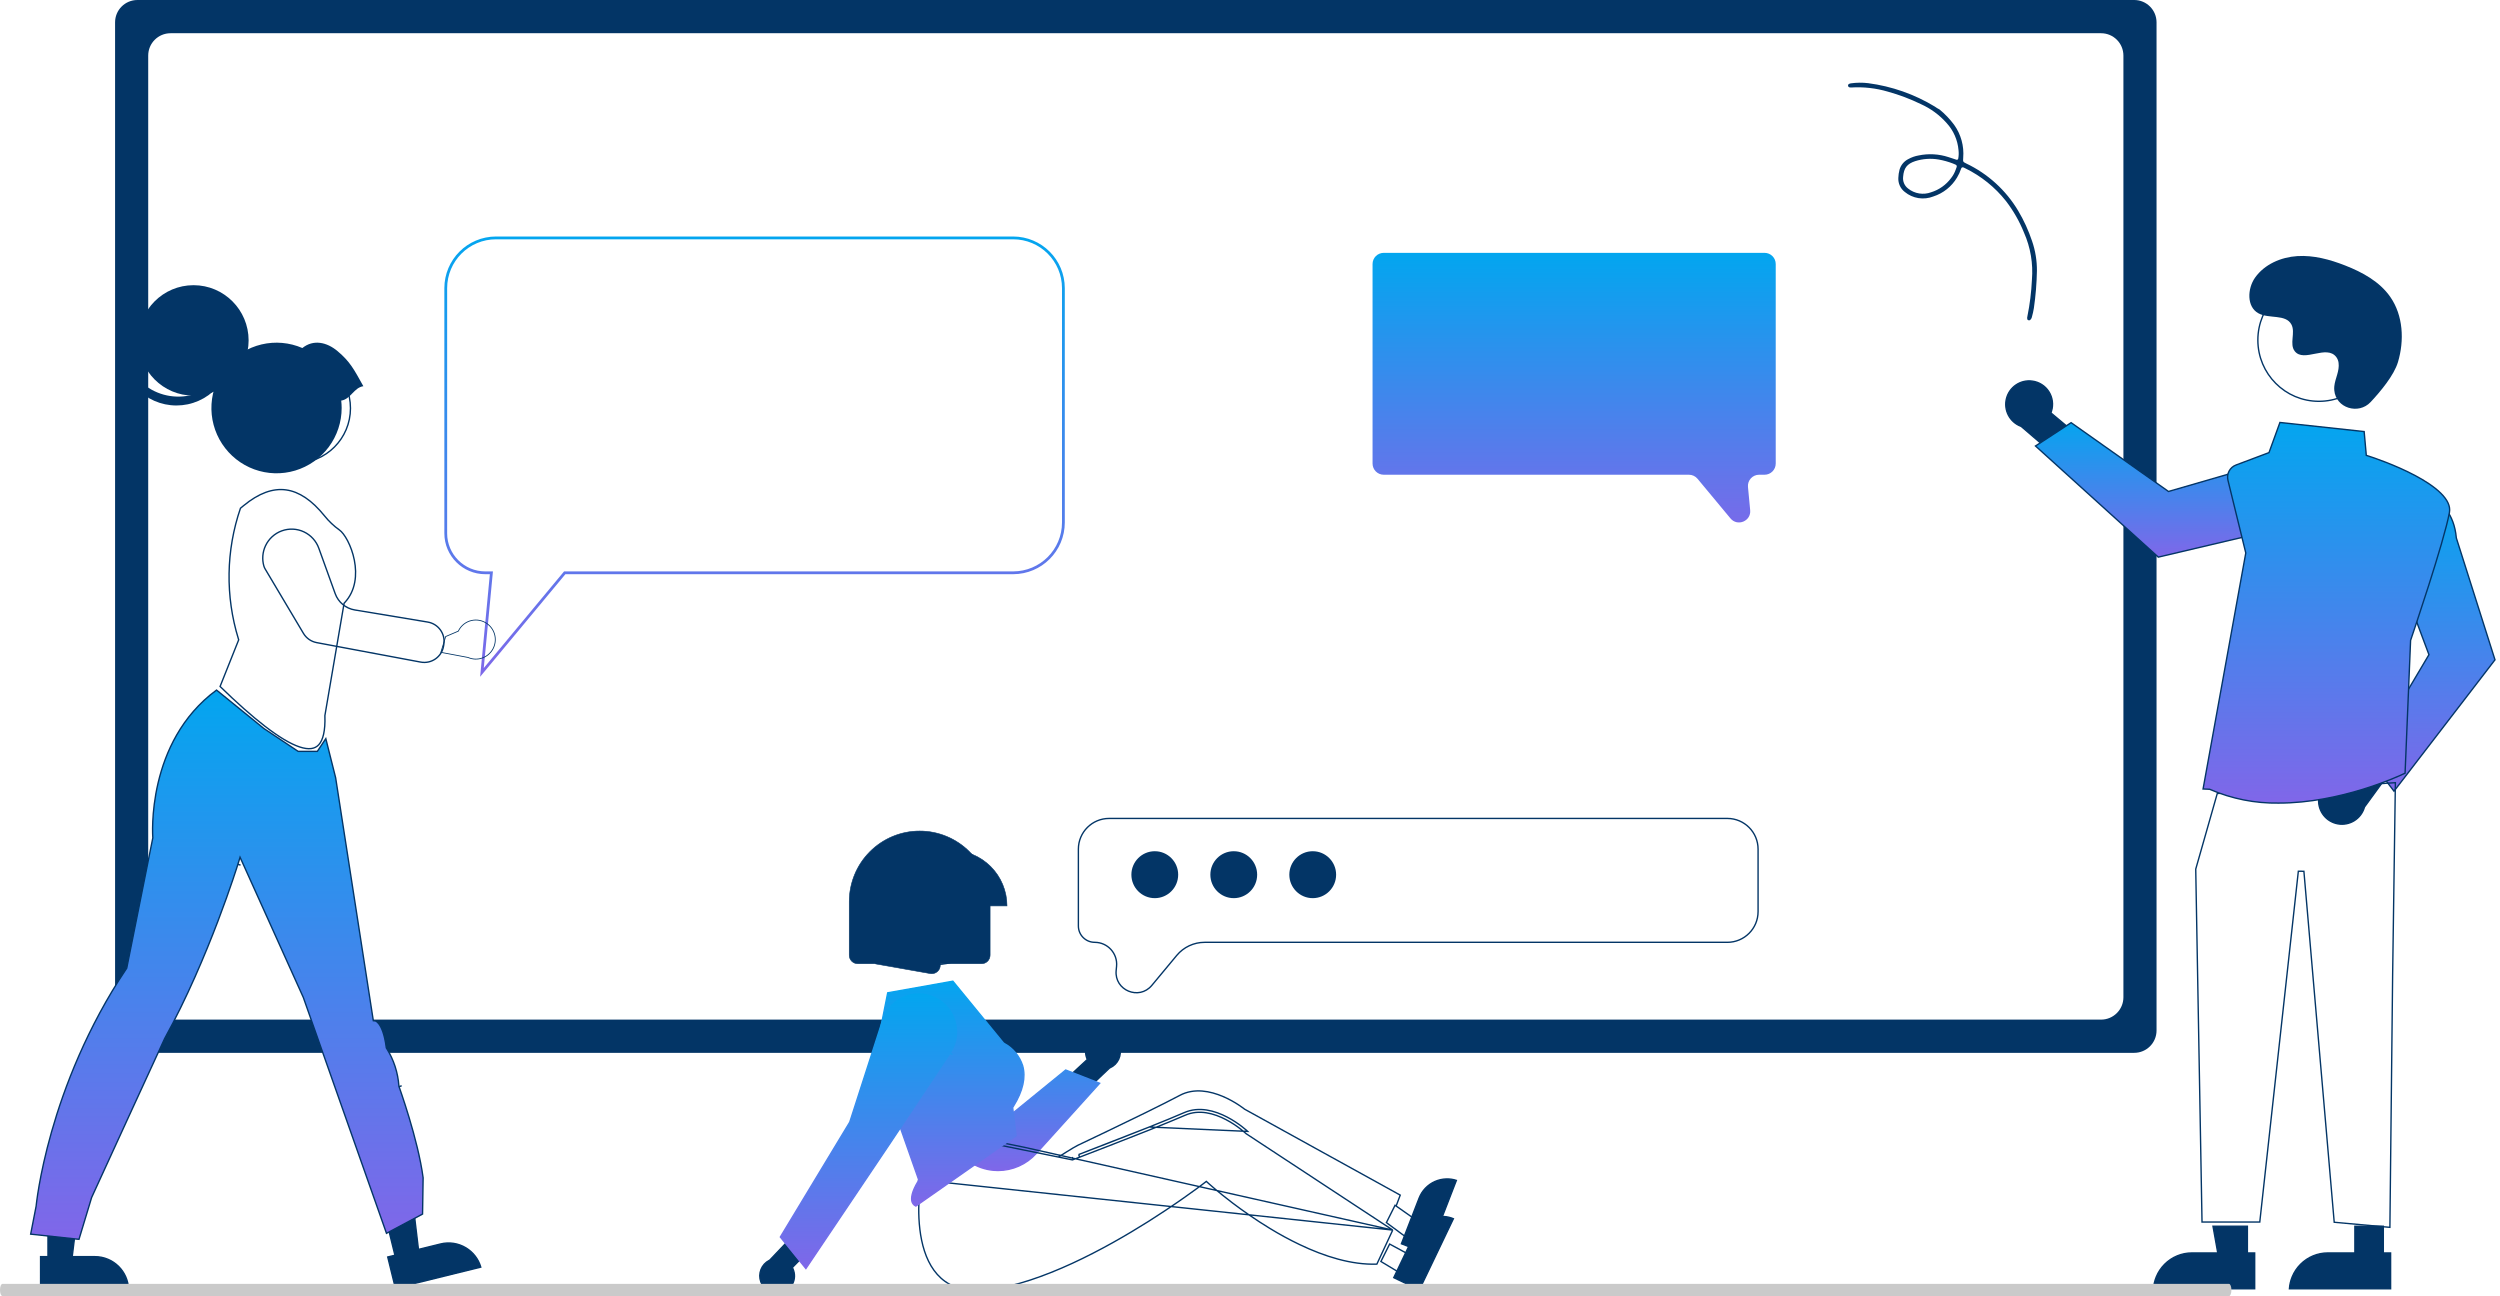 <?xml version="1.0" encoding="UTF-8"?> <svg xmlns="http://www.w3.org/2000/svg" width="895" height="464" viewBox="0 0 895 464" fill="none"> <path d="M772.042 368.917C772.042 373.335 768.461 376.917 764.042 376.917H49.197C44.779 376.917 41.197 373.335 41.197 368.917V8C41.197 3.582 44.779 0 49.197 0H764.042C768.461 0 772.042 3.582 772.042 8V368.917ZM53.059 357.021C53.059 361.439 56.641 365.021 61.059 365.021H752.181C756.599 365.021 760.181 361.439 760.181 357.021V19.896C760.181 15.478 756.599 11.896 752.181 11.896H61.059C56.641 11.896 53.059 15.477 53.059 19.896V357.021Z" fill="#033566"></path> <path d="M203.11 205.062H202.172L201.572 205.784L172.536 240.722L175.712 207.251L175.92 205.062H173.721C165.91 205.062 159.578 198.73 159.578 190.919V103.17C159.578 93.229 167.637 85.17 177.578 85.17H362.696C372.637 85.17 380.696 93.229 380.696 103.17V187.062C380.696 197.003 372.637 205.062 362.696 205.062H203.11Z" stroke="url(#paint0_linear_142_1356)"></path> <path d="M495.375 90.52C493.166 90.52 491.375 92.311 491.375 94.52V165.955C491.375 168.164 493.166 169.955 495.375 169.955H604.64C605.829 169.955 606.957 170.484 607.717 171.399L619.507 185.585C622.022 188.611 626.937 186.568 626.565 182.65L625.776 174.333C625.553 171.985 627.4 169.955 629.758 169.955H631.71C633.919 169.955 635.71 168.164 635.71 165.955V94.52C635.71 92.311 633.919 90.52 631.71 90.52H495.375Z" fill="url(#paint1_linear_142_1356)"></path> <path d="M30.377 413.102L25.68 451.284H17.177L17.176 413.102H30.377Z" fill="#033566" stroke="#033566" stroke-width="0.5"></path> <path d="M14.528 461.383L14.527 449.884L33.985 449.883H33.985H33.986C33.986 449.883 33.986 449.883 33.986 449.883C37.178 449.883 40.239 451.155 42.497 453.419C44.619 455.547 45.867 458.388 46.01 461.382L14.528 461.383Z" fill="#033566" stroke="#033566" stroke-width="0.5"></path> <path d="M149.974 448.692L141.716 450.731L132.617 413.655L145.436 410.491L149.974 448.692Z" fill="#033566" stroke="#033566" stroke-width="0.5"></path> <path d="M157.701 445.343L157.706 445.342L157.707 445.342C160.806 444.577 164.082 445.078 166.813 446.735C169.381 448.293 171.27 450.753 172.121 453.627L141.551 461.172L138.811 450.006L157.701 445.343L157.701 445.343Z" fill="#033566" stroke="#033566" stroke-width="0.5"></path> <path d="M10.979 441.825L12.929 431.822L12.938 431.773L12.943 431.723L12.943 431.722L12.943 431.717L12.945 431.696L12.954 431.608C12.962 431.529 12.975 431.409 12.992 431.251C13.028 430.933 13.084 430.46 13.165 429.84C13.328 428.601 13.592 426.779 13.998 424.456C14.811 419.811 16.191 413.168 18.459 405.194C22.995 389.245 31.077 367.992 45.259 346.766L45.369 346.601L45.408 346.407L54.687 300.057L54.714 299.921L54.703 299.783L54.703 299.782L54.703 299.782L54.703 299.779L54.702 299.763L54.697 299.694C54.693 299.631 54.687 299.536 54.681 299.41C54.667 299.157 54.651 298.781 54.639 298.293C54.617 297.316 54.613 295.894 54.69 294.126C54.846 290.588 55.326 285.673 56.626 280.175C59.187 269.347 64.909 256.328 77.514 247.046L94.428 260.776L94.465 260.806L94.504 260.832L106.504 268.832L106.756 269H107.059H113.059H113.594L113.891 268.555L116.639 264.432L120.158 278.43L133.53 364.646L133.65 365.416L134.383 365.485C134.385 365.485 134.387 365.486 134.389 365.486C134.42 365.495 134.494 365.52 134.602 365.579C134.814 365.694 135.182 365.952 135.615 366.513C136.491 367.648 137.639 370.028 138.274 374.922L138.303 375.139L138.419 375.325C140.963 379.374 142.468 383.992 142.8 388.767L142.81 388.906L142.857 389.038L143.798 388.698L142.857 389.038L142.857 389.038L142.858 389.041L142.862 389.05L142.876 389.09L142.933 389.249C142.983 389.39 143.057 389.599 143.152 389.869C143.341 390.411 143.615 391.202 143.948 392.194C144.616 394.18 145.526 396.973 146.493 400.2C148.423 406.643 150.566 414.769 151.478 421.646L151.273 434.631L138.361 441.53L108.613 357.162L108.599 357.122L108.582 357.083L87.028 309.302L85.94 306.891L85.161 309.419L86.117 309.714L85.161 309.419L85.161 309.42L85.159 309.425L85.154 309.442L85.132 309.514L85.043 309.798C84.963 310.05 84.845 310.424 84.688 310.91C84.375 311.882 83.909 313.305 83.3 315.104C82.083 318.701 80.294 323.798 78.009 329.795C73.438 341.794 66.891 357.372 58.978 371.735L58.96 371.767L58.945 371.799L59.853 372.218C58.945 371.799 58.945 371.8 58.945 371.8L58.944 371.802L58.941 371.808L58.929 371.834L58.883 371.935L58.7 372.332L58.002 373.848L55.477 379.331C53.368 383.91 50.512 390.115 47.52 396.62C41.536 409.628 35.007 423.841 32.831 428.643L32.804 428.703L32.785 428.766L28.277 443.68L10.979 441.825Z" fill="url(#paint2_linear_142_1356)" stroke="#033566" stroke-width="0.5"></path> <path d="M125.467 146.153C125.467 156.985 116.711 165.762 105.917 165.762C95.123 165.762 86.367 156.985 86.367 146.153C86.367 135.321 95.123 126.545 105.917 126.545C116.711 126.545 125.467 135.321 125.467 146.153Z" stroke="#033566" stroke-width="0.5"></path> <path d="M85.322 229.383L85.453 229.056L85.349 228.718C80.646 213.442 80.905 197.064 86.085 181.949L87.166 181.056C92.694 176.491 97.729 174.748 102.401 175.383C107.091 176.021 111.667 179.087 116.189 184.696C117.73 186.625 119.532 188.329 121.543 189.758L121.547 189.76C122.368 190.338 123.442 191.677 124.458 193.625C125.457 195.542 126.345 197.945 126.853 200.536C127.875 205.743 127.339 211.519 123.389 215.745L123.184 215.964L123.134 216.259L116.328 256.076L116.31 256.176L116.314 256.277C116.492 261.731 115.612 264.98 114.121 266.612C112.738 268.126 110.553 268.503 107.239 267.4C103.924 266.296 99.767 263.786 94.866 260.007C90.109 256.338 84.711 251.521 78.786 245.756L85.322 229.383Z" stroke="#033566" stroke-width="0.5"></path> <path d="M174.515 223.372L174.518 223.375C175.885 224.397 176.83 225.887 177.175 227.563C177.52 229.238 177.239 230.982 176.388 232.464C175.536 233.946 174.172 235.062 172.555 235.603C170.938 236.143 169.179 236.069 167.612 235.396L167.552 235.37L167.487 235.358L157.828 233.535L159.551 227.884L163.871 226.041L164.071 225.955L164.17 225.761C164.63 224.856 165.281 224.063 166.079 223.438C166.877 222.813 167.801 222.372 168.787 222.144C169.774 221.916 170.798 221.908 171.787 222.121C172.777 222.333 173.708 222.76 174.515 223.372Z" stroke="#033566" stroke-width="0.3"></path> <path d="M114.14 196.281L114.141 196.282L120.001 212.535C121.106 215.599 123.781 217.827 126.994 218.36L153.126 222.698C156.933 223.33 159.51 226.923 158.889 230.731L158.8 231.275C158.167 235.153 154.466 237.751 150.603 237.028L113.364 230.055C111.387 229.685 109.664 228.482 108.636 226.753L94.991 203.81C94.755 203.414 94.574 203.035 94.466 202.657C93.779 200.251 93.981 197.668 95.049 195.388C96.216 192.897 98.322 190.974 100.902 190.041C103.482 189.108 106.326 189.241 108.808 190.41C111.291 191.58 113.209 193.692 114.14 196.281Z" stroke="#033566" stroke-width="0.5"></path> <path d="M69.289 141.639C80.177 141.639 89.004 132.787 89.004 121.868C89.004 110.949 80.177 102.097 69.289 102.097C58.401 102.097 49.574 110.949 49.574 121.868C49.574 132.787 58.401 141.639 69.289 141.639Z" fill="#033566"></path> <path d="M52.282 138.24C54.834 140.09 57.79 141.3 60.904 141.769C64.017 142.237 67.197 141.952 70.178 140.935C73.159 139.919 75.854 138.201 78.037 135.926C80.22 133.651 81.829 130.885 82.727 127.859C82.387 130.571 81.49 133.183 80.093 135.529C78.695 137.876 76.828 139.906 74.609 141.493C72.389 143.079 69.866 144.187 67.198 144.746C64.531 145.305 61.776 145.304 59.109 144.741C56.442 144.179 53.92 143.068 51.703 141.479C49.485 139.89 47.62 137.857 46.226 135.509C44.831 133.161 43.937 130.548 43.6 127.836C43.264 125.123 43.491 122.371 44.269 119.751C43.827 123.27 44.338 126.844 45.748 130.097C47.158 133.351 49.415 136.163 52.282 138.24Z" fill="#033566"></path> <path d="M130.086 138.262C126.645 132.083 125.328 129.501 120.89 125.744C116.966 122.421 112.139 121.445 108.245 124.594C103.64 122.598 98.515 122.145 93.632 123.303C88.75 124.461 84.37 127.168 81.143 131.021C77.916 134.874 76.015 139.668 75.722 144.691C75.428 149.714 76.758 154.698 79.514 158.902C82.27 163.107 86.305 166.308 91.019 168.029C95.734 169.751 100.876 169.902 105.683 168.459C110.489 167.017 114.704 164.058 117.7 160.022C120.696 155.986 122.314 151.088 122.314 146.057C122.31 145.173 122.257 144.29 122.155 143.413C125.539 142.936 126.702 138.739 130.086 138.262Z" fill="#033566"></path> <path d="M830.071 286.228L830.071 286.222C830.129 285.004 830.452 283.813 831.018 282.734C831.584 281.655 832.378 280.714 833.346 279.976C834.314 279.239 835.43 278.723 836.618 278.466C837.805 278.209 839.034 278.215 840.219 278.486L840.871 278.635L841.258 278.088L853.118 261.327L863.561 265.484L846.585 288.776L846.484 288.915L846.434 289.08C845.849 291.049 844.563 292.732 842.823 293.813C841.082 294.894 839.007 295.297 836.991 294.946C834.975 294.594 833.156 293.514 831.88 291.907C830.605 290.301 829.961 288.28 830.071 286.228Z" fill="#033566" stroke="#033566" stroke-width="0.5"></path> <path d="M893.206 236.211L857.055 283.243L847.768 271.135L869.318 234.788L869.562 234.376L869.394 233.927L860.605 210.422L872.241 179.302C873.806 180.203 878.54 183.633 879.359 192.494L879.369 192.601L879.402 192.704L893.206 236.211Z" fill="url(#paint3_linear_142_1356)" stroke="#033566" stroke-width="0.5"></path> <path d="M727.515 136.434L727.522 136.435C728.727 136.587 729.884 137.002 730.913 137.65C731.941 138.299 732.816 139.167 733.474 140.192C734.133 141.216 734.559 142.374 734.724 143.582C734.888 144.79 734.786 146.02 734.425 147.185L734.228 147.821L734.739 148.248L750.489 161.404L745.548 171.526L723.71 152.756L723.579 152.644L723.418 152.581C721.508 151.844 719.933 150.429 718.993 148.605C718.052 146.78 717.812 144.672 718.317 142.681C718.823 140.69 720.039 138.955 721.734 137.804C723.429 136.653 725.486 136.166 727.515 136.434Z" fill="#033566" stroke="#033566" stroke-width="0.5"></path> <path d="M772.671 199.451L728.705 159.667L741.462 151.316L775.928 175.67L776.321 175.948L776.783 175.814L800.829 168.844L830.868 182.885C829.856 184.375 826.083 188.853 817.202 188.987L817.093 188.989L816.988 189.013L772.671 199.451Z" fill="url(#paint4_linear_142_1356)" stroke="#033566" stroke-width="0.5"></path> <path d="M804.565 450.044H794.227L792.253 439H804.565V450.044Z" fill="#033566" stroke="#033566" stroke-width="0.5"></path> <path d="M784.694 448.555H807.175V461.381H770.946C771.053 459.907 771.394 458.458 771.96 457.089C772.653 455.411 773.668 453.887 774.948 452.603C776.229 451.32 777.748 450.301 779.42 449.607C781.092 448.912 782.885 448.555 784.694 448.555Z" fill="#033566" stroke="#033566" stroke-width="0.5"></path> <path d="M853.226 450.045H843.051L843.051 439H853.226V450.045Z" fill="#033566" stroke="#033566" stroke-width="0.5"></path> <path d="M833.354 448.555H855.835V461.381H819.606C819.713 459.907 820.054 458.458 820.62 457.089C821.313 455.411 822.328 453.887 823.609 452.603C824.889 451.32 826.408 450.301 828.08 449.607C829.753 448.912 831.545 448.555 833.354 448.555Z" fill="#033566" stroke="#033566" stroke-width="0.5"></path> <path d="M857.543 280.205L856.565 348.843L856.565 348.846L855.583 439.388L835.648 437.57L824.796 311.921L822.806 311.898L809 437.49H788.323L786.071 311.142L793.781 284.08L857.543 280.205Z" stroke="#033566" stroke-width="0.5"></path> <path d="M791.233 282.632L791.064 282.559L790.88 282.551L788.696 282.456L803.952 198.173L803.99 197.963L803.939 197.757L797.609 171.941C797.609 171.941 797.609 171.941 797.609 171.941C797.338 170.835 797.481 169.668 798.011 168.661C798.541 167.654 799.42 166.878 800.481 166.478C800.481 166.478 800.481 166.478 800.482 166.478L811.871 162.195L812.302 162.033L812.459 161.6L816.215 151.241L846.367 154.499L847.074 162.355L847.133 163.015L847.764 163.218C849.469 163.766 857.344 166.387 864.532 170.196C868.133 172.104 871.498 174.277 873.83 176.595C876.182 178.934 877.301 181.229 876.901 183.436C875.95 188.679 872.644 199.641 869.476 209.573C866.318 219.476 863.328 228.262 863.04 229.108L862.993 229.245L862.987 229.389L861.017 276.808C858.391 278.064 837.897 287.504 815.796 287.502L815.779 287.503C807.346 287.644 798.978 285.984 791.233 282.632Z" fill="url(#paint5_linear_142_1356)" stroke="#033566" stroke-width="0.5"></path> <path d="M852.03 121.747C852.03 133.858 842.241 143.67 830.172 143.67C818.103 143.67 808.314 133.858 808.314 121.747C808.314 109.637 818.103 99.824 830.172 99.824C842.241 99.824 852.03 109.637 852.03 121.747Z" stroke="#033566" stroke-width="0.5"></path> <path d="M848.686 143.938C844.33 148.591 836.24 146.093 835.672 139.736C835.628 139.242 835.631 138.746 835.682 138.253C835.975 135.437 837.597 132.88 837.209 129.907C837.121 129.167 836.846 128.461 836.41 127.858C832.939 123.196 824.79 129.943 821.514 125.723C819.505 123.135 821.867 119.061 820.325 116.169C818.29 112.352 812.264 114.235 808.485 112.144C804.28 109.818 804.532 103.349 807.299 99.413C810.675 94.614 816.593 92.053 822.438 91.684C828.283 91.315 834.087 92.9 839.544 95.032C845.743 97.455 851.891 100.804 855.706 106.271C860.346 112.919 860.793 121.858 858.472 129.632C857.061 134.361 852.243 140.138 848.686 143.938Z" fill="#033566"></path> <path d="M506.309 436.32L503.67 443.128L496.329 437.696L499.434 431.486L506.309 436.32Z" stroke="#033566" stroke-width="0.5"></path> <path d="M511.162 448.954L501.706 445.265L502.21 443.961L502.21 443.96L505.742 434.846L505.742 434.846L508.032 428.941L508.033 428.941C508.544 427.619 509.311 426.411 510.288 425.387C511.265 424.362 512.434 423.541 513.727 422.97C515.02 422.4 516.413 422.09 517.826 422.059C519.033 422.033 520.235 422.211 521.381 422.584L511.162 448.954Z" fill="#033566" stroke="#033566" stroke-width="0.5"></path> <path d="M499.804 431.781L501.281 427.854L445.572 397.09C445.572 397.09 432.701 386.629 422.346 392.157C419.422 393.714 415.067 395.903 410.317 398.238C401.096 402.765 390.409 407.858 385.86 410.016C384.447 410.686 379.039 414.139 379.039 414.139" stroke="#033566" stroke-width="0.5"></path> <path d="M307.073 345.005C306.267 345.004 305.495 344.683 304.925 344.111C304.355 343.539 304.034 342.764 304.033 341.955L304.033 322.79C304.033 316.085 306.689 309.655 311.416 304.914C316.144 300.173 322.556 297.509 329.241 297.509C335.926 297.509 342.337 300.173 347.065 304.914C351.792 309.655 354.448 316.085 354.448 322.79V341.955C354.448 342.764 354.127 343.539 353.557 344.111C352.987 344.683 352.214 345.004 351.408 345.005H307.073Z" fill="#033566" stroke="#033566" stroke-width="0.2"></path> <path d="M389.247 379.308L388.757 379.76L377.277 390.349L381.226 397.523L397.092 382.471L397.217 382.353L397.375 382.283C398.764 381.666 399.88 380.56 400.511 379.173C401.142 377.785 401.244 376.214 400.796 374.756C400.349 373.298 399.385 372.056 398.086 371.265C396.788 370.474 395.246 370.188 393.752 370.461L393.656 370.479C392.801 370.642 391.99 370.986 391.276 371.487M389.247 379.308L391.276 371.487M389.247 379.308L389.019 378.682C388.709 377.832 388.589 376.925 388.667 376.023C388.745 375.121 389.019 374.247 389.47 373.464C389.921 372.68 390.537 372.005 391.276 371.487M389.247 379.308L391.276 371.487" fill="#033566" stroke="#033566" stroke-width="0.5"></path> <path d="M357.726 402.457L381.521 383.069L393.667 387.811L370.931 412.983C370.93 412.984 370.93 412.984 370.93 412.984C369.201 414.888 367.095 416.408 364.748 417.45C362.401 418.492 359.862 419.032 357.295 419.036C356.78 419.036 356.264 419.013 355.747 418.969L355.744 418.968C352.661 418.71 349.694 417.671 347.121 415.948C344.548 414.225 342.453 411.874 341.034 409.116L341.033 409.113L321.718 371.832C321.718 371.832 321.718 371.832 321.718 371.832C320.571 369.617 320.319 367.044 321.015 364.647C321.711 362.251 323.302 360.216 325.455 358.967C327.608 357.717 330.157 357.348 332.574 357.936C334.967 358.519 337.048 359.995 338.393 362.063L356.18 402.088L356.712 403.284L357.726 402.457Z" fill="url(#paint6_linear_142_1356)" stroke="url(#paint7_linear_142_1356)" stroke-width="0.5"></path> <path d="M504.163 448.986L500.993 455.608L494.367 451.62L497.491 445.371L504.163 448.986Z" stroke="#033566" stroke-width="0.5"></path> <path d="M506.521 441.609L506.521 441.608C507.132 440.33 507.989 439.185 509.042 438.239C510.094 437.293 511.322 436.564 512.656 436.095C513.989 435.625 515.401 435.424 516.812 435.502C518.018 435.569 519.203 435.839 520.317 436.299L508.108 461.804L498.963 457.397L499.565 456.135L499.565 456.134L503.784 447.32L503.784 447.32L506.521 441.609Z" fill="#033566" stroke="#033566" stroke-width="0.5"></path> <path d="M498.599 440.365L446.134 405.876L446.06 405.827L445.995 405.766L445.995 405.766L445.995 405.765L445.995 405.765L445.99 405.76L445.968 405.74L445.873 405.653C445.788 405.575 445.659 405.46 445.491 405.314C445.153 405.022 444.656 404.607 444.026 404.121C442.762 403.149 440.972 401.904 438.862 400.805C434.603 398.587 429.26 397.075 424.306 399.248L424.304 399.249C421.254 400.581 416.732 402.434 411.815 404.397L411.814 404.397C402.268 408.202 391.217 412.459 386.515 414.261M498.599 440.365L366.756 410.736L355.42 408.428M498.599 440.365L497.191 443.384L492.911 452.562C483.867 452.872 474.192 449.83 465.247 445.549L465.247 445.549C461.592 443.801 458.03 441.865 454.574 439.749L454.572 439.748C449.448 436.634 444.89 433.412 441.263 430.675C438.535 428.606 436.338 426.81 434.824 425.532C434.067 424.894 433.482 424.385 433.086 424.037C432.889 423.863 432.738 423.729 432.638 423.639L432.526 423.537L432.498 423.512L432.492 423.506L432.49 423.505L432.49 423.505L432.49 423.505L431.868 422.937L431.203 423.453L431.203 423.453L431.202 423.453L431.2 423.455L431.192 423.461L431.158 423.487L431.022 423.592C430.9 423.685 430.719 423.823 430.481 424.003C430.005 424.362 429.301 424.889 428.396 425.553C425.967 427.332 422.089 430.105 417.198 433.344L417.195 433.346C415.33 434.591 413.329 435.89 411.192 437.243C395.405 447.197 373.108 459.214 354.24 461.743C346.083 462.837 340.597 460.92 336.879 457.576C333.123 454.199 331.032 449.244 329.944 444.018C328.858 438.802 328.794 433.425 329.008 429.332C329.115 427.29 329.29 425.577 329.438 424.377C329.512 423.779 329.579 423.308 329.627 422.989M498.599 440.365L328.719 422.334M386.515 414.261L386.157 413.327M386.515 414.261L386.157 413.327M386.515 414.261C385.784 414.541 385.207 414.761 384.811 414.912L384.359 415.084L384.243 415.128L384.213 415.14L384.206 415.142L384.204 415.143L384.203 415.143L384.203 415.143L384.203 415.143L383.848 414.208L384.203 415.143L383.932 415.246L383.649 415.188L379.178 414.276L379.377 413.296L379.177 414.276L366.557 411.716L366.557 411.716L355.568 409.479M386.157 413.327C390.858 411.525 401.904 407.271 411.444 403.468M386.157 413.327L411.444 403.468M355.568 409.479L355.882 409.315L355.42 408.428M355.568 409.479L355.22 409.408L355.42 408.428M355.568 409.479L329.627 422.989M355.42 408.428L328.719 422.334M328.719 422.334L329.704 422.507L329.704 422.508L329.703 422.513L329.699 422.535L329.684 422.625C329.671 422.706 329.652 422.828 329.627 422.987C329.627 422.988 329.627 422.988 329.627 422.989M328.719 422.334L329.181 423.221L329.627 422.989M411.444 403.468C416.359 401.506 420.869 399.658 423.904 398.332C434.651 393.618 446.683 405.04 446.683 405.04L411.444 403.468Z" stroke="#033566" stroke-width="0.5"></path> <path d="M279.636 462.831L279.642 462.885L279.629 462.833C278.151 463.183 276.597 462.977 275.259 462.255C273.922 461.532 272.895 460.342 272.373 458.909C271.851 457.477 271.872 455.902 272.43 454.483C272.989 453.065 274.047 451.902 275.402 451.215L275.556 451.137L275.675 451.012L290.743 435.157L295.057 442.117L284.138 453.287L283.672 453.764L283.932 454.377C284.286 455.209 284.452 456.11 284.421 457.014C284.39 457.919 284.161 458.806 283.751 459.612C283.341 460.418 282.76 461.124 282.049 461.68C281.338 462.236 280.514 462.629 279.636 462.831Z" fill="#033566" stroke="#033566" stroke-width="0.5"></path> <path d="M352.394 328.334C352.394 337.686 344.835 345.262 335.517 345.262C326.199 345.262 318.641 337.686 318.641 328.334C318.641 318.982 326.199 311.406 335.517 311.406C344.835 311.406 352.394 318.982 352.394 328.334Z" stroke="#033566" stroke-width="0.5"></path> <path d="M328.69 422.891L328.934 422.487L328.777 422.042L313.296 378.026L317.802 355.422L341.123 351.267L359.132 373.248L359.2 373.332L359.285 373.399L359.414 373.5L359.481 373.553L359.555 373.594C362.67 375.29 365.016 378.124 366.106 381.508C367.278 385.623 366.261 390.495 362.785 396.072L362.785 396.073L362.713 396.189L362.526 396.489L362.57 396.84L363.786 406.596L327.859 431.78C327.652 431.68 327.458 431.552 327.283 431.401C326.996 431.152 326.765 430.845 326.607 430.498C326.315 429.825 326.253 428.873 326.566 427.593C326.879 426.314 327.546 424.788 328.597 423.046L328.597 423.046L328.69 422.891Z" fill="url(#paint8_linear_142_1356)" stroke="url(#paint9_linear_142_1356)" stroke-width="0.5"></path> <path d="M340.152 377.002L340.984 377.557L340.152 377.002L318.629 409.34L318.626 409.344L288.506 454.132L279.367 442.852L304.153 401.82L304.213 401.72L304.249 401.61L315.974 365.263C316.571 363.414 317.556 361.714 318.863 360.278C320.17 358.843 321.768 357.705 323.551 356.942C325.333 356.179 327.257 355.808 329.194 355.853C331.131 355.899 333.036 356.361 334.78 357.207C336.525 358.054 338.068 359.266 339.306 360.761C340.545 362.257 341.449 364.002 341.958 365.878C342.467 367.754 342.57 369.718 342.258 371.637C341.946 373.556 341.228 375.386 340.152 377.002Z" fill="url(#paint10_linear_142_1356)" stroke="url(#paint11_linear_142_1356)" stroke-width="0.5"></path> <path d="M333.141 320.67L331.846 324.308H328.326L327.801 316.943L327.026 316.837L324.365 324.308H316.97C316.981 319.034 319.075 313.978 322.793 310.249C326.516 306.516 331.563 304.416 336.828 304.41L340.649 304.41C345.913 304.416 350.96 306.516 354.683 310.249C358.402 313.978 360.496 319.034 360.506 324.308H334.168L333.917 320.776L333.141 320.67Z" fill="#033566" stroke="#033566" stroke-width="0.2"></path> <path d="M313.513 312.914H334.097C330.245 317.442 329.795 323.343 330.786 329.022C331.78 334.716 334.231 340.258 336.265 344.137L336.265 344.138C336.528 344.637 336.646 345.201 336.604 345.765C336.562 346.328 336.362 346.868 336.027 347.323L336.025 347.326C335.744 347.715 335.376 348.032 334.95 348.25C334.524 348.468 334.052 348.582 333.574 348.582C333.393 348.582 333.213 348.566 333.035 348.535L333.034 348.535L313.513 345.08V312.914Z" fill="#033566" stroke="#033566" stroke-width="0.2"></path> <path d="M618.391 293C624.466 293 629.391 297.925 629.391 304V326.352C629.391 332.427 624.466 337.352 618.391 337.352H431.265C427.401 337.352 423.737 339.071 421.267 342.043L412.353 352.769C407.802 358.244 398.912 354.547 399.585 347.46L399.728 345.946C400.166 341.337 396.541 337.352 391.911 337.352C388.679 337.352 386.059 334.732 386.059 331.499V304C386.059 297.925 390.983 293 397.059 293H618.391Z" stroke="#033566" stroke-width="0.5"></path> <path d="M469.955 321.54C474.581 321.54 478.332 317.779 478.332 313.139C478.332 308.499 474.581 304.738 469.955 304.738C465.329 304.738 461.578 308.499 461.578 313.139C461.578 317.779 465.329 321.54 469.955 321.54Z" fill="#033566"></path> <path d="M441.685 321.54C446.312 321.54 450.062 317.779 450.062 313.139C450.062 308.499 446.312 304.738 441.685 304.738C437.059 304.738 433.309 308.499 433.309 313.139C433.309 317.779 437.059 321.54 441.685 321.54Z" fill="#033566"></path> <path d="M413.412 321.54C418.038 321.54 421.789 317.779 421.789 313.139C421.789 308.499 418.038 304.738 413.412 304.738C408.786 304.738 405.035 308.499 405.035 313.139C405.035 317.779 408.786 321.54 413.412 321.54Z" fill="#033566"></path> <path d="M797.974 464H0.875C0.643 464 0.42 463.77 0.256 463.359C0.092 462.949 0 462.392 0 461.812C0 461.231 0.092 460.675 0.256 460.264C0.42 459.854 0.643 459.623 0.875 459.623H797.974C798.206 459.623 798.429 459.854 798.593 460.264C798.757 460.675 798.849 461.231 798.849 461.812C798.849 462.392 798.757 462.949 798.593 463.359C798.429 463.77 798.206 464 797.974 464Z" fill="#CACACA"></path> <path d="M692.671 38.158C685.387 33.738 677.258 30.882 668.799 29.773C666.74 29.527 664.656 29.549 662.6 29.837C661.792 29.973 661.484 30.295 661.619 30.803C661.754 31.312 662.307 31.338 662.718 31.326C667.166 31.053 671.624 31.559 675.891 32.822C679.953 33.946 683.902 35.439 687.69 37.283C691.199 38.86 694.333 41.163 696.885 44.042C699.344 46.718 700.844 50.138 701.151 53.768C701.265 54.76 701.234 55.764 701.057 56.748C701.05 56.825 701.025 56.9 700.985 56.966C700.945 57.032 700.89 57.088 700.824 57.129C700.759 57.17 700.685 57.196 700.608 57.204C700.531 57.211 700.454 57.201 700.382 57.174C699.425 56.892 698.493 56.542 697.551 56.242C694.109 55.115 690.428 54.911 686.874 55.649C685.582 55.873 684.335 56.311 683.186 56.945C682.424 57.323 681.75 57.857 681.207 58.511C680.663 59.166 680.263 59.927 680.031 60.745C679.778 61.71 679.634 62.699 679.601 63.695C679.551 64.66 679.735 65.621 680.138 66.497C680.541 67.373 681.152 68.136 681.916 68.721C683.316 69.878 685.001 70.638 686.796 70.922C688.592 71.206 690.433 71.003 692.129 70.336C695.682 69.192 698.699 66.787 700.61 63.575C701.223 62.576 701.716 61.508 702.078 60.395C702.092 60.301 702.128 60.212 702.183 60.135C702.238 60.057 702.31 59.995 702.395 59.951C702.479 59.908 702.572 59.886 702.667 59.886C702.761 59.886 702.854 59.909 702.937 59.953C703.151 60.033 703.358 60.132 703.555 60.246C709.226 63.01 714.202 67.011 718.12 71.956C720.784 75.424 722.963 79.24 724.597 83.301C726.932 88.591 727.905 94.389 727.428 100.166C727.224 104.54 726.686 108.894 725.819 113.19C725.702 113.556 725.685 113.947 725.772 114.32C725.862 114.483 726.013 114.604 726.192 114.657C726.37 114.709 726.563 114.69 726.728 114.603C727.099 114.314 727.35 113.899 727.434 113.437C727.727 112.402 727.96 111.352 728.13 110.291C728.77 105.878 729.134 101.432 729.219 96.977C729.249 93.344 728.661 89.735 727.48 86.305C726.213 82.52 724.547 78.883 722.51 75.455C718.124 68.098 711.659 62.211 703.927 58.533C702.73 57.934 702.718 57.967 702.831 56.457C703.175 52.277 702.031 48.117 699.603 44.713C698.082 42.656 696.311 40.796 694.332 39.176C693.801 38.936 693.237 38.555 692.671 38.158ZM700.177 60.645C699.789 61.788 699.206 62.856 698.455 63.801C696.681 66.182 694.2 67.941 691.369 68.823C689.992 69.337 688.507 69.485 687.059 69.253C685.612 69.022 684.25 68.418 683.108 67.501C682.46 67.013 681.953 66.361 681.639 65.611C681.326 64.861 681.217 64.04 681.323 63.233C681.569 60.168 682.717 58.655 685.63 57.692C688.349 56.832 691.231 56.632 694.037 57.111C695.772 57.42 697.473 57.893 699.117 58.525C700.721 59.153 700.775 59.194 700.177 60.645Z" fill="#033566"></path> <defs> <linearGradient id="paint0_linear_142_1356" x1="270.137" y1="83.17" x2="270.137" y2="246.983" gradientUnits="userSpaceOnUse"> <stop stop-color="#02A6EF"></stop> <stop offset="1" stop-color="#8166E9"></stop> </linearGradient> <linearGradient id="paint1_linear_142_1356" x1="563.543" y1="90.52" x2="563.543" y2="195.55" gradientUnits="userSpaceOnUse"> <stop stop-color="#02A6EF"></stop> <stop offset="1" stop-color="#8166E9"></stop> </linearGradient> <linearGradient id="paint2_linear_142_1356" x1="81.134" y1="245.786" x2="81.134" y2="444.763" gradientUnits="userSpaceOnUse"> <stop stop-color="#02A6EF"></stop> <stop offset="1" stop-color="#8166E9"></stop> </linearGradient> <linearGradient id="paint3_linear_142_1356" x1="870.44" y1="177.93" x2="870.44" y2="284.885" gradientUnits="userSpaceOnUse"> <stop stop-color="#02A6EF"></stop> <stop offset="1" stop-color="#8166E9"></stop> </linearGradient> <linearGradient id="paint4_linear_142_1356" x1="779.674" y1="150.106" x2="779.674" y2="200.544" gradientUnits="userSpaceOnUse"> <stop stop-color="#02A6EF"></stop> <stop offset="1" stop-color="#8166E9"></stop> </linearGradient> <linearGradient id="paint5_linear_142_1356" x1="832.745" y1="150.162" x2="832.745" y2="288.511" gradientUnits="userSpaceOnUse"> <stop stop-color="#02A6EF"></stop> <stop offset="1" stop-color="#8166E9"></stop> </linearGradient> <linearGradient id="paint6_linear_142_1356" x1="357.504" y1="356.663" x2="357.504" y2="420.036" gradientUnits="userSpaceOnUse"> <stop stop-color="#02A6EF"></stop> <stop offset="1" stop-color="#8166E9"></stop> </linearGradient> <linearGradient id="paint7_linear_142_1356" x1="357.504" y1="356.663" x2="357.504" y2="420.036" gradientUnits="userSpaceOnUse"> <stop stop-color="#02A6EF"></stop> <stop offset="1" stop-color="#8166E9"></stop> </linearGradient> <linearGradient id="paint8_linear_142_1356" x1="339.917" y1="350.18" x2="339.917" y2="432.901" gradientUnits="userSpaceOnUse"> <stop stop-color="#02A6EF"></stop> <stop offset="1" stop-color="#8166E9"></stop> </linearGradient> <linearGradient id="paint9_linear_142_1356" x1="339.917" y1="350.18" x2="339.917" y2="432.901" gradientUnits="userSpaceOnUse"> <stop stop-color="#02A6EF"></stop> <stop offset="1" stop-color="#8166E9"></stop> </linearGradient> <linearGradient id="paint10_linear_142_1356" x1="310.791" y1="354.85" x2="310.791" y2="455.812" gradientUnits="userSpaceOnUse"> <stop stop-color="#02A6EF"></stop> <stop offset="1" stop-color="#8166E9"></stop> </linearGradient> <linearGradient id="paint11_linear_142_1356" x1="310.791" y1="354.85" x2="310.791" y2="455.812" gradientUnits="userSpaceOnUse"> <stop stop-color="#02A6EF"></stop> <stop offset="1" stop-color="#8166E9"></stop> </linearGradient> </defs> </svg> 